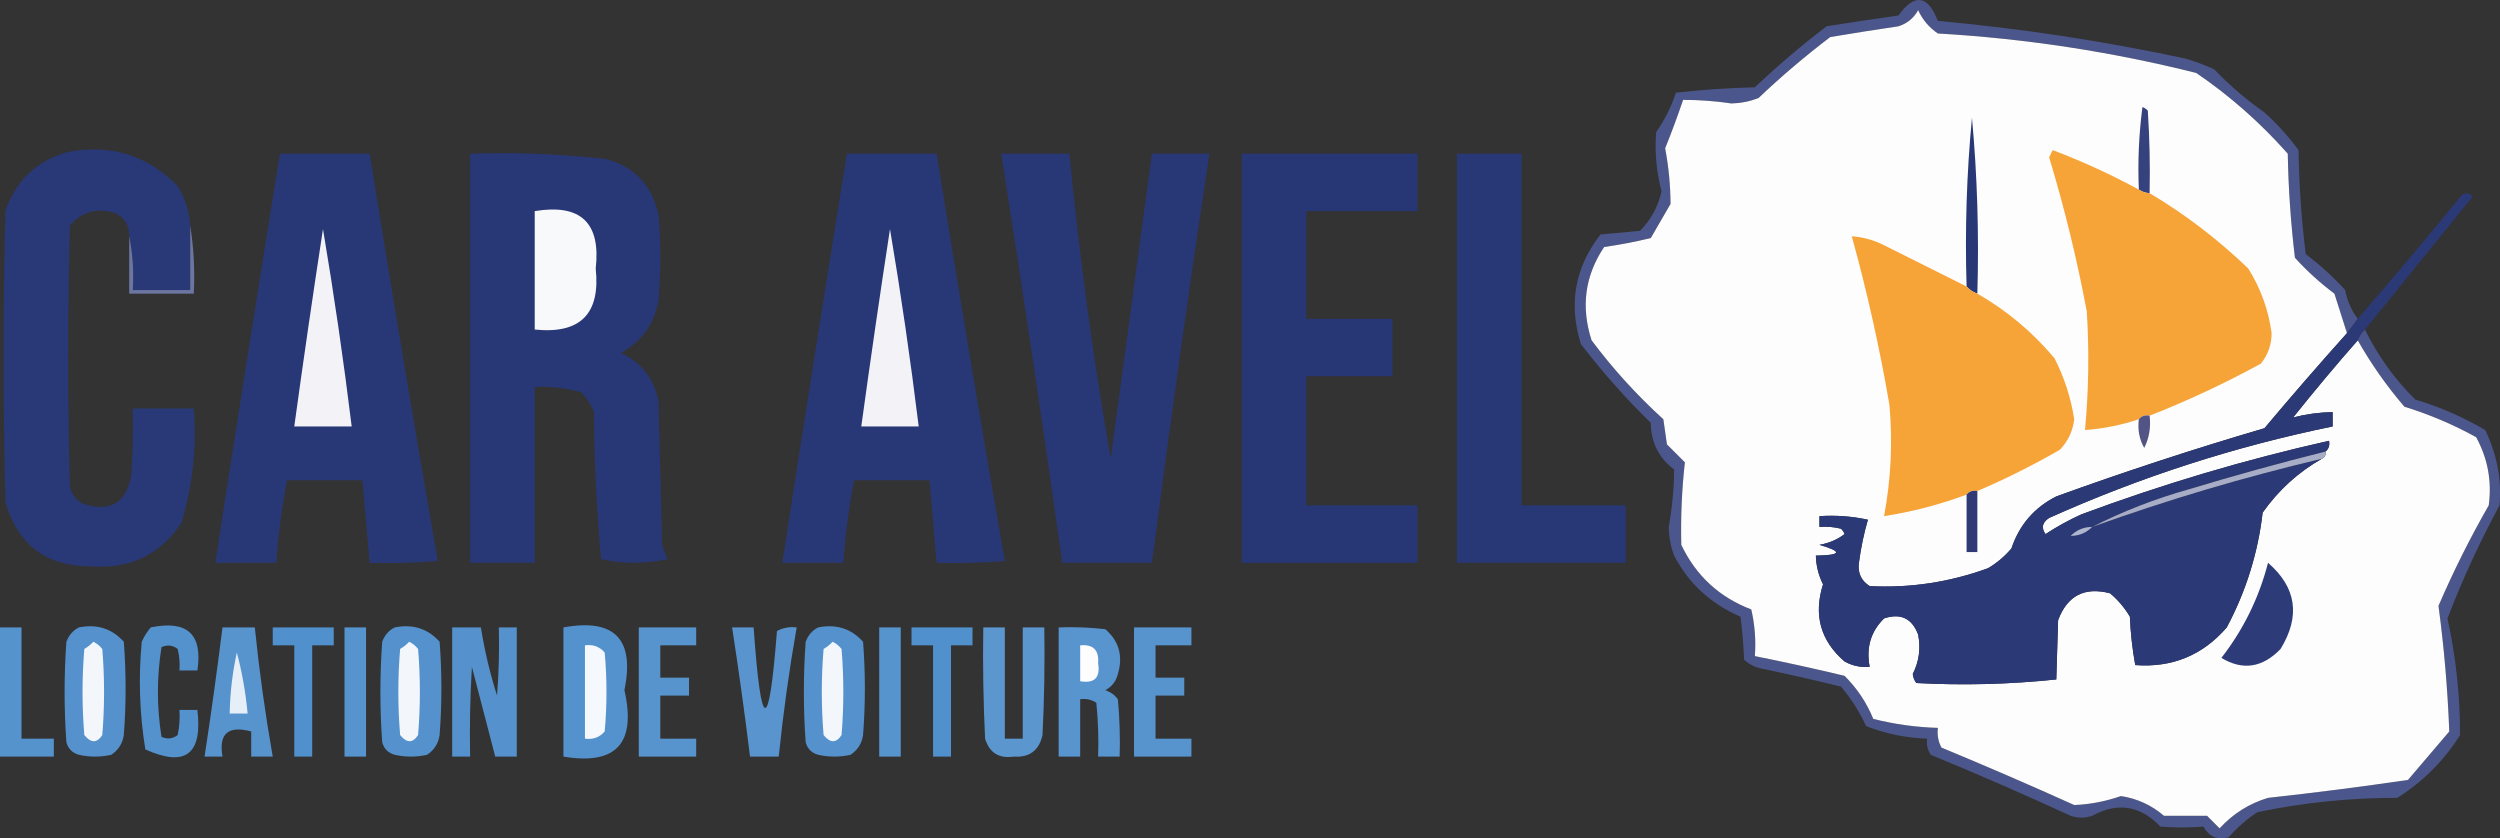 <?xml version="1.0" encoding="UTF-8" standalone="no"?>
<svg
   version="1.1"
   width="696.639"
   height="233.609"
   style="clip-rule:evenodd;fill-rule:evenodd;image-rendering:optimizeQuality;shape-rendering:geometricPrecision;text-rendering:geometricPrecision"
   id="svg455"
   xmlns="http://www.w3.org/2000/svg"
   xmlns:svg="http://www.w3.org/2000/svg">
  <rect width="100%" height="100%" fill="#333333" stroke="none"/>
  <defs
     id="defs459" />
  <g
     id="g273"
     style="clip-rule:evenodd;fill-rule:evenodd;image-rendering:optimizeQuality;shape-rendering:geometricPrecision;text-rendering:geometricPrecision"
     transform="translate(-76.5,-141.671)">
    <path
       style="opacity:1"
       fill="#4b578c"
       d="m 733.5,230.5 c -1.012,1.372 -2.012,2.705 -3,4 -1.152,-3.645 -2.318,-7.312 -3.5,-11 -3.966,-2.964 -7.633,-6.297 -11,-10 -1.158,-9.624 -1.824,-19.291 -2,-29 -7.559,-8.558 -16.059,-16.058 -25.5,-22.5 -23.622,-5.922 -47.622,-9.589 -72,-11 -2.406,-1.622 -4.239,-3.789 -5.5,-6.5 -1.227,2.226 -3.061,3.726 -5.5,4.5 -6.348,0.935 -12.682,1.935 -19,3 -6.96,5.292 -13.627,10.958 -20,17 -2.409,0.935 -4.909,1.435 -7.5,1.5 -4.479,-0.664 -8.979,-0.998 -13.5,-1 -1.545,4.582 -3.212,9.082 -5,13.5 0.977,5.16 1.477,10.326 1.5,15.5 -1.833,3.167 -3.667,6.333 -5.5,9.5 -4.259,1.042 -8.593,1.875 -13,2.5 -5.352,7.979 -6.519,16.646 -3.5,26 5.928,7.932 12.595,15.265 20,22 0.333,2.333 0.667,4.667 1,7 1.667,1.667 3.333,3.333 5,5 -0.854,7.621 -1.187,15.288 -1,23 4.091,8.59 10.591,14.59 19.5,18 0.992,4.283 1.326,8.616 1,13 8.33,1.665 16.663,3.498 25,5.5 3.482,3.477 6.148,7.477 8,12 5.902,1.488 11.902,2.321 18,2.5 -0.239,1.967 0.094,3.801 1,5.5 12.416,5.139 24.749,10.472 37,16 4.391,-0.175 8.724,-1.009 13,-2.5 4.521,0.686 8.521,2.519 12,5.5 4,0 8,0 12,0 1.167,1.167 2.333,2.333 3.5,3.5 3.749,-4.092 8.249,-6.926 13.5,-8.5 13.075,-1.431 26.075,-3.098 39,-5 3.833,-4.5 7.667,-9 11.5,-13.5 -0.442,-11.746 -1.442,-23.413 -3,-35 4.139,-9.612 8.806,-18.946 14,-28 0.905,-6.713 -0.261,-13.046 -3.5,-19 -6.346,-3.507 -13.013,-6.34 -20,-8.5 -4.967,-5.788 -9.301,-11.954 -13,-18.5 0.432,-1.21 1.099,-2.21 2,-3 3.544,7.235 8.211,13.735 14,19.5 6.882,2.068 13.382,4.901 19.5,8.5 3.264,6.654 4.598,13.654 4,21 -5.524,10.213 -10.358,20.713 -14.5,31.5 2.351,10.74 3.518,21.573 3.5,32.5 -4.5,7.167 -10.333,13 -17.5,17.5 -13.152,-0.026 -26.152,1.307 -39,4 -2.963,1.961 -5.629,4.294 -8,7 -3.102,0.825 -5.436,-0.175 -7,-3 -3.97,0.326 -7.97,0.326 -12,0 -5.591,-5.876 -11.924,-6.876 -19,-3 -2,0.667 -4,0.667 -6,0 -12.883,-5.942 -25.883,-11.608 -39,-17 -0.88,-1.356 -1.214,-2.856 -1,-4.5 -5.882,-0.197 -11.549,-1.363 -17,-3.5 -1.834,-4.005 -4.167,-7.672 -7,-11 -7.3,-1.793 -14.633,-3.46 -22,-5 -1.921,-0.36 -3.588,-1.194 -5,-2.5 -0.154,-3.979 -0.487,-7.979 -1,-12 -8.219,-3.511 -14.385,-9.178 -18.5,-17 -0.958,-2.575 -1.458,-5.241 -1.5,-8 0.968,-5.324 1.468,-10.657 1.5,-16 -4.293,-3.252 -6.459,-7.585 -6.5,-13 -7.028,-6.862 -13.528,-14.195 -19.5,-22 -3.464,-11.197 -1.631,-21.363 5.5,-30.5 3.667,-0.333 7.333,-0.667 11,-1 3.044,-3.087 5.044,-6.753 6,-11 -1.436,-5.437 -1.936,-10.937 -1.5,-16.5 2.361,-3.388 4.194,-7.054 5.5,-11 7.311,-0.831 14.644,-1.331 22,-1.5 6.373,-6.042 13.04,-11.708 20,-17 6.654,-1.073 13.32,-2.073 20,-3 4.484,-6.235 8.15,-5.735 11,1.5 23.226,2.111 46.226,5.611 69,10.5 2.744,0.803 5.411,1.803 8,3 4.294,4.474 8.961,8.474 14,12 3.536,3.201 6.703,6.701 9.5,10.5 0.141,9.716 0.807,19.383 2,29 3.966,2.964 7.633,6.297 11,10 0.578,3.072 1.745,5.739 3.5,8 z"
       id="path271" />
  </g>
  <g
     id="g277"
     style="clip-rule:evenodd;fill-rule:evenodd;image-rendering:optimizeQuality;shape-rendering:geometricPrecision;text-rendering:geometricPrecision"
     transform="translate(-76.5,-141.671)">
    <path
       style="opacity:1"
       fill="#fdfdfd"
       d="m 730.5,234.5 c -7.767,8.668 -15.434,17.501 -23,26.5 -19.531,5.733 -38.865,12.066 -58,19 -6.146,3.123 -10.312,7.956 -12.5,14.5 -1.873,2.209 -4.04,4.042 -6.5,5.5 -10.679,3.906 -21.679,5.573 -33,5 -2.381,-1.509 -3.381,-3.675 -3,-6.5 0.548,-4.175 1.382,-8.175 2.5,-12 -4.401,-0.967 -8.901,-1.3 -13.5,-1 0,1 0,2 0,3 2.027,-0.162 4.027,0.005 6,0.5 0.457,0.414 0.791,0.914 1,1.5 -1.983,1.524 -4.316,2.524 -7,3 6.495,1.887 6.162,2.887 -1,3 0.071,2.811 0.738,5.478 2,8 -2.705,8.549 -0.705,15.716 6,21.5 2.177,1.202 4.511,1.702 7,1.5 -1.039,-5.349 0.295,-9.849 4,-13.5 4.62,-1.538 7.787,-0.038 9.5,4.5 0.761,3.837 0.261,7.504 -1.5,11 0.108,0.942 0.441,1.775 1,2.5 13.024,0.703 26.024,0.369 39,-1 0.187,-5.406 0.353,-10.906 0.5,-16.5 2.549,-6.858 7.383,-9.358 14.5,-7.5 2.209,1.873 4.042,4.04 5.5,6.5 0.197,4.586 0.697,9.086 1.5,13.5 10.29,0.77 18.79,-2.73 25.5,-10.5 5.352,-10.054 8.685,-20.721 10,-32 4.451,-6.283 9.951,-11.283 16.5,-15 0.838,-0.342 1.172,-1.008 1,-2 0.904,-0.709 1.237,-1.709 1,-3 -23.414,5.254 -46.414,12.088 -69,20.5 -3.494,1.579 -6.827,3.413 -10,5.5 -1.254,-1.759 -0.921,-3.259 1,-4.5 25.378,-11.404 51.711,-19.904 79,-25.5 0,-1.333 0,-2.667 0,-4 -3.818,0.084 -7.485,0.584 -11,1.5 5.864,-7.357 11.864,-14.524 18,-21.5 3.699,6.546 8.033,12.712 13,18.5 6.987,2.16 13.654,4.993 20,8.5 3.239,5.954 4.405,12.287 3.5,19 -5.194,9.054 -9.861,18.388 -14,28 1.558,11.587 2.558,23.254 3,35 -3.833,4.5 -7.667,9 -11.5,13.5 -12.925,1.902 -25.925,3.569 -39,5 -5.251,1.574 -9.751,4.408 -13.5,8.5 -1.167,-1.167 -2.333,-2.333 -3.5,-3.5 -4,0 -8,0 -12,0 -3.479,-2.981 -7.479,-4.814 -12,-5.5 -4.276,1.491 -8.609,2.325 -13,2.5 -12.251,-5.528 -24.584,-10.861 -37,-16 -0.906,-1.699 -1.239,-3.533 -1,-5.5 -6.098,-0.179 -12.098,-1.012 -18,-2.5 -1.852,-4.523 -4.518,-8.523 -8,-12 -8.337,-2.002 -16.67,-3.835 -25,-5.5 0.326,-4.384 -0.008,-8.717 -1,-13 -8.909,-3.41 -15.409,-9.41 -19.5,-18 -0.187,-7.712 0.146,-15.379 1,-23 -1.667,-1.667 -3.333,-3.333 -5,-5 -0.333,-2.333 -0.667,-4.667 -1,-7 -7.405,-6.735 -14.072,-14.068 -20,-22 -3.019,-9.354 -1.852,-18.021 3.5,-26 4.407,-0.625 8.741,-1.458 13,-2.5 1.833,-3.167 3.667,-6.333 5.5,-9.5 -0.023,-5.174 -0.523,-10.34 -1.5,-15.5 1.788,-4.418 3.455,-8.918 5,-13.5 4.521,0.002 9.021,0.336 13.5,1 2.591,-0.065 5.091,-0.565 7.5,-1.5 6.373,-6.042 13.04,-11.708 20,-17 6.318,-1.065 12.652,-2.065 19,-3 2.439,-0.774 4.273,-2.274 5.5,-4.5 1.261,2.711 3.094,4.878 5.5,6.5 24.378,1.411 48.378,5.078 72,11 9.441,6.442 17.941,13.942 25.5,22.5 0.176,9.709 0.842,19.376 2,29 3.367,3.703 7.034,7.036 11,10 1.182,3.688 2.348,7.355 3.5,11 z"
       id="path275" />
  </g>
  <g
     id="g281"
     style="clip-rule:evenodd;fill-rule:evenodd;image-rendering:optimizeQuality;shape-rendering:geometricPrecision;text-rendering:geometricPrecision"
     transform="translate(-76.5,-141.671)">
    <path
       style="opacity:1"
       fill="#36427d"
       d="m 675.5,195.5 c -1.109,-0.057 -2.109,-0.39 -3,-1 -0.331,-7.696 0.003,-15.362 1,-23 0.586,0.209 1.086,0.543 1.5,1 0.5,7.659 0.666,15.326 0.5,23 z"
       id="path279" />
  </g>
  <g
     id="g285"
     style="clip-rule:evenodd;fill-rule:evenodd;image-rendering:optimizeQuality;shape-rendering:geometricPrecision;text-rendering:geometricPrecision"
     transform="translate(-76.5,-141.671)">
    <path
       style="opacity:1"
       fill="#283775"
       d="m 627.5,223.5 c -1.21,-0.432 -2.21,-1.099 -3,-2 -0.483,-15.822 0.017,-31.489 1.5,-47 1.484,16.178 1.984,32.512 1.5,49 z"
       id="path283" />
  </g>
  <g
     id="g289"
     style="clip-rule:evenodd;fill-rule:evenodd;image-rendering:optimizeQuality;shape-rendering:geometricPrecision;text-rendering:geometricPrecision"
     transform="translate(-76.5,-141.671)">
    <path
       style="opacity:1"
       fill="#293876"
       d="m 129.5,204.5 c 0,6 0,12 0,18 -5.333,0 -10.667,0 -16,0 0.321,-5.195 -0.013,-10.195 -1,-15 0.056,-3.061 -1.278,-5.228 -4,-6.5 -5.069,-1.495 -9.236,-0.328 -12.5,3.5 -0.667,24.333 -0.667,48.667 0,73 0.574,1.992 1.741,3.492 3.5,4.5 7.529,2.493 12.029,-0.007 13.5,-7.5 0.5,-6.325 0.666,-12.658 0.5,-19 5.667,0 11.333,0 17,0 0.854,10.927 -0.312,21.594 -3.5,32 -5.932,8.767 -14.265,12.767 -25,12 -12.563,0.055 -20.563,-5.945 -24,-18 -0.667,-27 -0.667,-54 0,-81 2.904,-8.57 8.737,-14.07 17.5,-16.5 11.96,-2.218 22.126,0.948 30.5,9.5 2.076,3.393 3.242,7.06 3.5,11 z"
       id="path287" />
  </g>
  <g
     id="g293"
     style="clip-rule:evenodd;fill-rule:evenodd;image-rendering:optimizeQuality;shape-rendering:geometricPrecision;text-rendering:geometricPrecision"
     transform="translate(-76.5,-141.671)">
    <path
       style="opacity:1"
       fill="#f6a438"
       d="m 672.5,194.5 c 0.891,0.61 1.891,0.943 3,1 9.908,5.888 19.074,12.888 27.5,21 3.46,5.547 5.626,11.547 6.5,18 -0.009,3.184 -1.009,6.017 -3,8.5 -10.103,5.524 -20.436,10.357 -31,14.5 -1.291,-0.237 -2.291,0.096 -3,1 -4.874,1.625 -9.874,2.625 -15,3 1.018,-10.981 1.184,-21.981 0.5,-33 -2.715,-14.525 -6.215,-28.858 -10.5,-43 0.333,-0.667 0.667,-1.333 1,-2 8.265,3.133 16.265,6.8 24,11 z"
       id="path291" />
  </g>
  <g
     id="g297"
     style="clip-rule:evenodd;fill-rule:evenodd;image-rendering:optimizeQuality;shape-rendering:geometricPrecision;text-rendering:geometricPrecision"
     transform="translate(-76.5,-141.671)">
    <path
       style="opacity:1"
       fill="#283876"
       d="m 154.5,184.5 c 8.333,0 16.667,0 25,0 6.068,37.909 12.401,75.742 19,113.5 -6.325,0.5 -12.658,0.666 -19,0.5 -0.667,-7.667 -1.333,-15.333 -2,-23 -7,0 -14,0 -21,0 -1.467,7.601 -2.467,15.267 -3,23 -5.667,0 -11.333,0 -17,0 5.871,-38.021 11.871,-76.021 18,-114 z"
       id="path295" />
  </g>
  <g
     id="g301"
     style="clip-rule:evenodd;fill-rule:evenodd;image-rendering:optimizeQuality;shape-rendering:geometricPrecision;text-rendering:geometricPrecision"
     transform="translate(-76.5,-141.671)">
    <path
       style="opacity:1"
       fill="#283776"
       d="m 207.5,184.5 c 12.728,-0.42 25.394,0.08 38,1.5 7.908,2.242 12.741,7.409 14.5,15.5 0.667,8 0.667,16 0,24 -1.249,6.566 -4.749,11.399 -10.5,14.5 5.77,2.695 9.27,7.195 10.5,13.5 0.333,13.333 0.667,26.667 1,40 0.402,1.372 0.902,2.705 1.5,4 -6.222,1.309 -12.389,1.309 -18.5,0 -1.26,-13.612 -1.927,-27.278 -2,-41 -0.792,-2.087 -1.959,-3.921 -3.5,-5.5 -4.251,-1.195 -8.585,-1.695 -13,-1.5 0,16.333 0,32.667 0,49 -6,0 -12,0 -18,0 0,-38 0,-76 0,-114 z"
       id="path299" />
  </g>
  <g
     id="g305"
     style="clip-rule:evenodd;fill-rule:evenodd;image-rendering:optimizeQuality;shape-rendering:geometricPrecision;text-rendering:geometricPrecision"
     transform="translate(-76.5,-141.671)">
    <path
       style="opacity:1"
       fill="#283876"
       d="m 312.5,184.5 c 8.333,0 16.667,0 25,0 6.068,37.909 12.401,75.742 19,113.5 -6.325,0.5 -12.658,0.666 -19,0.5 -0.667,-7.667 -1.333,-15.333 -2,-23 -7,0 -14,0 -21,0 -1.467,7.601 -2.467,15.267 -3,23 -5.667,0 -11.333,0 -17,0 5.871,-38.021 11.871,-76.021 18,-114 z"
       id="path303" />
  </g>
  <g
     id="g309"
     style="clip-rule:evenodd;fill-rule:evenodd;image-rendering:optimizeQuality;shape-rendering:geometricPrecision;text-rendering:geometricPrecision"
     transform="translate(-76.5,-141.671)">
    <path
       style="opacity:1"
       fill="#283776"
       d="m 355.5,184.5 c 6.333,0 12.667,0 19,0 2.764,28.569 6.598,56.902 11.5,85 3.837,-28.354 7.671,-56.688 11.5,-85 5.333,0 10.667,0 16,0 -5.724,37.952 -11.058,75.952 -16,114 -8.333,0 -16.667,0 -25,0 -5.341,-38.06 -11.007,-76.06 -17,-114 z"
       id="path307" />
  </g>
  <g
     id="g313"
     style="clip-rule:evenodd;fill-rule:evenodd;image-rendering:optimizeQuality;shape-rendering:geometricPrecision;text-rendering:geometricPrecision"
     transform="translate(-76.5,-141.671)">
    <path
       style="opacity:1"
       fill="#273675"
       d="m 422.5,184.5 c 16.333,0 32.667,0 49,0 0,5.333 0,10.667 0,16 -10.333,0 -20.667,0 -31,0 0,10 0,20 0,30 8,0 16,0 24,0 0,5.333 0,10.667 0,16 -8,0 -16,0 -24,0 0,12 0,24 0,36 10.333,0 20.667,0 31,0 0,5.333 0,10.667 0,16 -16.333,0 -32.667,0 -49,0 0,-38 0,-76 0,-114 z"
       id="path311" />
  </g>
  <g
     id="g317"
     style="clip-rule:evenodd;fill-rule:evenodd;image-rendering:optimizeQuality;shape-rendering:geometricPrecision;text-rendering:geometricPrecision"
     transform="translate(-76.5,-141.671)">
    <path
       style="opacity:1"
       fill="#283776"
       d="m 482.5,184.5 c 6,0 12,0 18,0 0,32.667 0,65.333 0,98 9.667,0 19.333,0 29,0 0,5.333 0,10.667 0,16 -15.667,0 -31.333,0 -47,0 0,-38 0,-76 0,-114 z"
       id="path315" />
  </g>
  <g
     id="g321"
     style="clip-rule:evenodd;fill-rule:evenodd;image-rendering:optimizeQuality;shape-rendering:geometricPrecision;text-rendering:geometricPrecision"
     transform="translate(-76.5,-141.671)">
    <path
       style="opacity:1"
       fill="#2b3977"
       d="m 735.5,233.5 c -0.901,0.79 -1.568,1.79 -2,3 -6.136,6.976 -12.136,14.143 -18,21.5 3.515,-0.916 7.182,-1.416 11,-1.5 0,1.333 0,2.667 0,4 -27.289,5.596 -53.622,14.096 -79,25.5 -1.921,1.241 -2.254,2.741 -1,4.5 3.173,-2.087 6.506,-3.921 10,-5.5 22.586,-8.412 45.586,-15.246 69,-20.5 0.237,1.291 -0.096,2.291 -1,3 -12.737,3.185 -25.403,6.685 -38,10.5 -9.454,2.645 -18.454,6.145 -27,10.5 20.955,-7.54 42.288,-13.873 64,-19 -6.549,3.717 -12.049,8.717 -16.5,15 -1.315,11.279 -4.648,21.946 -10,32 -6.71,7.77 -15.21,11.27 -25.5,10.5 -0.803,-4.414 -1.303,-8.914 -1.5,-13.5 -1.458,-2.46 -3.291,-4.627 -5.5,-6.5 -7.117,-1.858 -11.951,0.642 -14.5,7.5 -0.147,5.594 -0.313,11.094 -0.5,16.5 -12.976,1.369 -25.976,1.703 -39,1 -0.559,-0.725 -0.892,-1.558 -1,-2.5 1.761,-3.496 2.261,-7.163 1.5,-11 -1.713,-4.538 -4.88,-6.038 -9.5,-4.5 -3.705,3.651 -5.039,8.151 -4,13.5 -2.489,0.202 -4.823,-0.298 -7,-1.5 -6.705,-5.784 -8.705,-12.951 -6,-21.5 -1.262,-2.522 -1.929,-5.189 -2,-8 7.162,-0.113 7.495,-1.113 1,-3 2.684,-0.476 5.017,-1.476 7,-3 -0.209,-0.586 -0.543,-1.086 -1,-1.5 -1.973,-0.495 -3.973,-0.662 -6,-0.5 0,-1 0,-2 0,-3 4.599,-0.3 9.099,0.033 13.5,1 -1.118,3.825 -1.952,7.825 -2.5,12 -0.381,2.825 0.619,4.991 3,6.5 11.321,0.573 22.321,-1.094 33,-5 2.46,-1.458 4.627,-3.291 6.5,-5.5 2.188,-6.544 6.354,-11.377 12.5,-14.5 19.135,-6.934 38.469,-13.267 58,-19 7.566,-8.999 15.233,-17.832 23,-26.5 0.988,-1.295 1.988,-2.628 3,-4 9.832,-11.334 19.498,-22.834 29,-34.5 1.135,-0.749 2.135,-0.583 3,0.5 -10.023,12.352 -20.023,24.686 -30,37 z"
       id="path319" />
  </g>
  <g
     id="g325"
     style="clip-rule:evenodd;fill-rule:evenodd;image-rendering:optimizeQuality;shape-rendering:geometricPrecision;text-rendering:geometricPrecision"
     transform="translate(-76.5,-141.671)">
    <path
       style="opacity:1"
       fill="#f8f9fb"
       d="m 225.5,200.5 c 12.789,-2.119 18.455,3.214 17,16 1.351,12.649 -4.316,18.316 -17,17 0,-11 0,-22 0,-33 z"
       id="path323" />
  </g>
  <g
     id="g329"
     style="clip-rule:evenodd;fill-rule:evenodd;image-rendering:optimizeQuality;shape-rendering:geometricPrecision;text-rendering:geometricPrecision"
     transform="translate(-76.5,-141.671)">
    <path
       style="opacity:1"
       fill="#f6a438"
       d="m 624.5,221.5 c 0.79,0.901 1.79,1.568 3,2 8.196,4.689 15.362,10.689 21.5,18 2.735,5.372 4.568,11.039 5.5,17 -0.391,3.281 -1.724,6.115 -4,8.5 -7.517,4.326 -15.183,8.159 -23,11.5 -1.291,-0.237 -2.291,0.096 -3,1 -7.467,2.783 -15.134,4.783 -23,6 1.931,-10.241 2.431,-20.574 1.5,-31 -2.715,-15.857 -6.215,-31.524 -10.5,-47 3.147,0.237 6.147,1.07 9,2.5 7.72,3.86 15.386,7.693 23,11.5 z"
       id="path327" />
  </g>
  <g
     id="g333"
     style="clip-rule:evenodd;fill-rule:evenodd;image-rendering:optimizeQuality;shape-rendering:geometricPrecision;text-rendering:geometricPrecision"
     transform="translate(-76.5,-141.671)">
    <path
       style="opacity:1"
       fill="#f3f3f7"
       d="m 166.5,205.5 c 3.062,18.141 5.729,36.475 8,55 -5.333,0 -10.667,0 -16,0 2.523,-18.386 5.19,-36.719 8,-55 z"
       id="path331" />
  </g>
  <g
     id="g337"
     style="clip-rule:evenodd;fill-rule:evenodd;image-rendering:optimizeQuality;shape-rendering:geometricPrecision;text-rendering:geometricPrecision"
     transform="translate(-76.5,-141.671)">
    <path
       style="opacity:1"
       fill="#f3f3f7"
       d="m 324.5,205.5 c 3.062,18.141 5.729,36.475 8,55 -5.333,0 -10.667,0 -16,0 2.523,-18.386 5.19,-36.719 8,-55 z"
       id="path335" />
  </g>
  <g
     id="g341"
     style="clip-rule:evenodd;fill-rule:evenodd;image-rendering:optimizeQuality;shape-rendering:geometricPrecision;text-rendering:geometricPrecision"
     transform="translate(-76.5,-141.671)">
    <path
       style="opacity:1"
       fill="#6c76a1"
       d="m 129.5,204.5 c 0.99,6.145 1.323,12.478 1,19 -6,0 -12,0 -18,0 0,-5.333 0,-10.667 0,-16 0.987,4.805 1.321,9.805 1,15 5.333,0 10.667,0 16,0 0,-6 0,-12 0,-18 z"
       id="path339" />
  </g>
  <g
     id="g345"
     style="clip-rule:evenodd;fill-rule:evenodd;image-rendering:optimizeQuality;shape-rendering:geometricPrecision;text-rendering:geometricPrecision"
     transform="translate(-76.5,-141.671)">
    <path
       style="opacity:1"
       fill="#515485"
       d="m 675.5,257.5 c 0.392,3.222 -0.108,6.222 -1.5,9 -1.375,-2.437 -1.875,-5.103 -1.5,-8 0.709,-0.904 1.709,-1.237 3,-1 z"
       id="path343" />
  </g>
  <g
     id="g349"
     style="clip-rule:evenodd;fill-rule:evenodd;image-rendering:optimizeQuality;shape-rendering:geometricPrecision;text-rendering:geometricPrecision"
     transform="translate(-76.5,-141.671)">
    <path
       style="opacity:1"
       fill="#2e3976"
       d="m 627.5,278.5 c 0,5.667 0,11.333 0,17 -1,0 -2,0 -3,0 0,-5.333 0,-10.667 0,-16 0.709,-0.904 1.709,-1.237 3,-1 z"
       id="path347" />
  </g>
  <g
     id="g353"
     style="clip-rule:evenodd;fill-rule:evenodd;image-rendering:optimizeQuality;shape-rendering:geometricPrecision;text-rendering:geometricPrecision"
     transform="translate(-76.5,-141.671)">
    <path
       style="opacity:1"
       fill="#a7adc7"
       d="m 724.5,267.5 c 0.172,0.992 -0.162,1.658 -1,2 -21.712,5.127 -43.045,11.46 -64,19 8.546,-4.355 17.546,-7.855 27,-10.5 12.597,-3.815 25.263,-7.315 38,-10.5 z"
       id="path351" />
  </g>
  <g
     id="g357"
     style="clip-rule:evenodd;fill-rule:evenodd;image-rendering:optimizeQuality;shape-rendering:geometricPrecision;text-rendering:geometricPrecision"
     transform="translate(-76.5,-141.671)">
    <path
       style="opacity:1"
       fill="#b0b6cd"
       d="m 659.5,288.5 c -1.679,1.675 -3.679,2.508 -6,2.5 1.658,-1.663 3.658,-2.496 6,-2.5 z"
       id="path355" />
  </g>
  <g
     id="g361"
     style="clip-rule:evenodd;fill-rule:evenodd;image-rendering:optimizeQuality;shape-rendering:geometricPrecision;text-rendering:geometricPrecision"
     transform="translate(-76.5,-141.671)">
    <path
       style="opacity:1"
       fill="#2d3b79"
       d="m 708.5,298.5 c 7.924,6.851 9.091,14.851 3.5,24 -5.042,5.244 -10.542,6.077 -16.5,2.5 6.139,-7.897 10.472,-16.731 13,-26.5 z"
       id="path359" />
  </g>
  <g
     id="g365"
     style="clip-rule:evenodd;fill-rule:evenodd;image-rendering:optimizeQuality;shape-rendering:geometricPrecision;text-rendering:geometricPrecision"
     transform="translate(-76.5,-141.671)">
    <path
       style="opacity:1"
       fill="#5593cd"
       d="m 76.5,316.5 c 2,0 4,0 6,0 0,10.333 0,20.667 0,31 3,0 6,0 9,0 0,1.667 0,3.333 0,5 -5,0 -10,0 -15,0 0,-12 0,-24 0,-36 z"
       id="path363" />
  </g>
  <g
     id="g369"
     style="clip-rule:evenodd;fill-rule:evenodd;image-rendering:optimizeQuality;shape-rendering:geometricPrecision;text-rendering:geometricPrecision"
     transform="translate(-76.5,-141.671)">
    <path
       style="opacity:1"
       fill="#5592cd"
       d="m 98.5,316.5 c 5.035,-0.998 9.202,0.335 12.5,4 0.667,8.667 0.667,17.333 0,26 -0.346,2.348 -1.513,4.181 -3.5,5.5 -3,0.667 -6,0.667 -9,0 -1.833,-0.5 -3,-1.667 -3.5,-3.5 -0.667,-9.333 -0.667,-18.667 0,-28 0.69,-1.85 1.856,-3.184 3.5,-4 z"
       id="path367" />
  </g>
  <g
     id="g373"
     style="clip-rule:evenodd;fill-rule:evenodd;image-rendering:optimizeQuality;shape-rendering:geometricPrecision;text-rendering:geometricPrecision"
     transform="translate(-76.5,-141.671)">
    <path
       style="opacity:1"
       fill="#5492cd"
       d="m 118.5,316.5 c 10.201,-2.094 14.534,1.906 13,12 -1.667,0 -3.333,0 -5,0 0.162,-2.027 -0.005,-4.027 -0.5,-6 -1.388,-1.054 -2.888,-1.22 -4.5,-0.5 -1.333,8.333 -1.333,16.667 0,25 1.612,0.72 3.112,0.554 4.5,-0.5 0.497,-2.31 0.663,-4.643 0.5,-7 1.667,0 3.333,0 5,0 1.478,12.373 -3.355,16.04 -14.5,11 -1.615,-9.9 -1.949,-19.9 -1,-30 0.662,-1.484 1.496,-2.817 2.5,-4 z"
       id="path371" />
  </g>
  <g
     id="g377"
     style="clip-rule:evenodd;fill-rule:evenodd;image-rendering:optimizeQuality;shape-rendering:geometricPrecision;text-rendering:geometricPrecision"
     transform="translate(-76.5,-141.671)">
    <path
       style="opacity:1"
       fill="#5793cd"
       d="m 138.5,316.5 c 3,0 6,0 9,0 1.23,12.078 2.897,24.078 5,36 -2,0 -4,0 -6,0 0,-2.333 0,-4.667 0,-7 -6.427,-1.738 -9.094,0.595 -8,7 -1.667,0 -3.333,0 -5,0 1.83,-11.977 3.497,-23.977 5,-36 z"
       id="path375" />
  </g>
  <g
     id="g381"
     style="clip-rule:evenodd;fill-rule:evenodd;image-rendering:optimizeQuality;shape-rendering:geometricPrecision;text-rendering:geometricPrecision"
     transform="translate(-76.5,-141.671)">
    <path
       style="opacity:1"
       fill="#5090cc"
       d="m 152.5,316.5 c 5.667,0 11.333,0 17,0 0,1.667 0,3.333 0,5 -2,0 -4,0 -6,0 0,10.333 0,20.667 0,31 -1.667,0 -3.333,0 -5,0 0,-10.333 0,-20.667 0,-31 -2,0 -4,0 -6,0 0,-1.667 0,-3.333 0,-5 z"
       id="path379" />
  </g>
  <g
     id="g385"
     style="clip-rule:evenodd;fill-rule:evenodd;image-rendering:optimizeQuality;shape-rendering:geometricPrecision;text-rendering:geometricPrecision"
     transform="translate(-76.5,-141.671)">
    <path
       style="opacity:1"
       fill="#5694ce"
       d="m 172.5,316.5 c 2,0 4,0 6,0 0,12 0,24 0,36 -2,0 -4,0 -6,0 0,-12 0,-24 0,-36 z"
       id="path383" />
  </g>
  <g
     id="g389"
     style="clip-rule:evenodd;fill-rule:evenodd;image-rendering:optimizeQuality;shape-rendering:geometricPrecision;text-rendering:geometricPrecision"
     transform="translate(-76.5,-141.671)">
    <path
       style="opacity:1"
       fill="#5592cd"
       d="m 186.5,316.5 c 5.035,-0.998 9.202,0.335 12.5,4 0.667,8.667 0.667,17.333 0,26 -0.346,2.348 -1.513,4.181 -3.5,5.5 -3,0.667 -6,0.667 -9,0 -1.833,-0.5 -3,-1.667 -3.5,-3.5 -0.667,-9.333 -0.667,-18.667 0,-28 0.69,-1.85 1.856,-3.184 3.5,-4 z"
       id="path387" />
  </g>
  <g
     id="g393"
     style="clip-rule:evenodd;fill-rule:evenodd;image-rendering:optimizeQuality;shape-rendering:geometricPrecision;text-rendering:geometricPrecision"
     transform="translate(-76.5,-141.671)">
    <path
       style="opacity:1"
       fill="#5592cd"
       d="m 202.5,316.5 c 2.667,0 5.333,0 8,0 1.024,6.432 2.524,12.765 4.5,19 0.5,-6.325 0.666,-12.658 0.5,-19 1.667,0 3.333,0 5,0 0,12 0,24 0,36 -2,0 -4,0 -6,0 -2.166,-8.332 -4.333,-16.666 -6.5,-25 -0.5,8.327 -0.666,16.66 -0.5,25 -1.667,0 -3.333,0 -5,0 0,-12 0,-24 0,-36 z"
       id="path391" />
  </g>
  <g
     id="g397"
     style="clip-rule:evenodd;fill-rule:evenodd;image-rendering:optimizeQuality;shape-rendering:geometricPrecision;text-rendering:geometricPrecision"
     transform="translate(-76.5,-141.671)">
    <path
       style="opacity:1"
       fill="#5492cd"
       d="m 233.5,316.5 c 14.25,-2.583 19.916,3.25 17,17.5 3.364,14.797 -2.303,20.963 -17,18.5 0,-12 0,-24 0,-36 z"
       id="path395" />
  </g>
  <g
     id="g401"
     style="clip-rule:evenodd;fill-rule:evenodd;image-rendering:optimizeQuality;shape-rendering:geometricPrecision;text-rendering:geometricPrecision"
     transform="translate(-76.5,-141.671)">
    <path
       style="opacity:1"
       fill="#5794cd"
       d="m 254.5,316.5 c 5.333,0 10.667,0 16,0 0,1.667 0,3.333 0,5 -3.333,0 -6.667,0 -10,0 0,3 0,6 0,9 2.667,0 5.333,0 8,0 0,1.667 0,3.333 0,5 -2.667,0 -5.333,0 -8,0 0,4 0,8 0,12 3.333,0 6.667,0 10,0 0,1.667 0,3.333 0,5 -5.333,0 -10.667,0 -16,0 0,-12 0,-24 0,-36 z"
       id="path399" />
  </g>
  <g
     id="g405"
     style="clip-rule:evenodd;fill-rule:evenodd;image-rendering:optimizeQuality;shape-rendering:geometricPrecision;text-rendering:geometricPrecision"
     transform="translate(-76.5,-141.671)">
    <path
       style="opacity:1"
       fill="#5994ce"
       d="m 280.5,316.5 c 2,0 4,0 6,0 2.092,29.61 4.259,29.944 6.5,1 1.699,-0.906 3.533,-1.239 5.5,-1 -2.101,11.937 -3.767,23.937 -5,36 -2.667,0 -5.333,0 -8,0 -1.48,-12.026 -3.147,-24.026 -5,-36 z"
       id="path403" />
  </g>
  <g
     id="g409"
     style="clip-rule:evenodd;fill-rule:evenodd;image-rendering:optimizeQuality;shape-rendering:geometricPrecision;text-rendering:geometricPrecision"
     transform="translate(-76.5,-141.671)">
    <path
       style="opacity:1"
       fill="#5592cd"
       d="m 304.5,316.5 c 5.035,-0.998 9.202,0.335 12.5,4 0.667,8.667 0.667,17.333 0,26 -0.346,2.348 -1.513,4.181 -3.5,5.5 -3,0.667 -6,0.667 -9,0 -1.833,-0.5 -3,-1.667 -3.5,-3.5 -0.667,-9.333 -0.667,-18.667 0,-28 0.69,-1.85 1.856,-3.184 3.5,-4 z"
       id="path407" />
  </g>
  <g
     id="g413"
     style="clip-rule:evenodd;fill-rule:evenodd;image-rendering:optimizeQuality;shape-rendering:geometricPrecision;text-rendering:geometricPrecision"
     transform="translate(-76.5,-141.671)">
    <path
       style="opacity:1"
       fill="#5694ce"
       d="m 321.5,316.5 c 2,0 4,0 6,0 0,12 0,24 0,36 -2,0 -4,0 -6,0 0,-12 0,-24 0,-36 z"
       id="path411" />
  </g>
  <g
     id="g417"
     style="clip-rule:evenodd;fill-rule:evenodd;image-rendering:optimizeQuality;shape-rendering:geometricPrecision;text-rendering:geometricPrecision"
     transform="translate(-76.5,-141.671)">
    <path
       style="opacity:1"
       fill="#5090cc"
       d="m 330.5,316.5 c 5.667,0 11.333,0 17,0 0,1.667 0,3.333 0,5 -2,0 -4,0 -6,0 0,10.333 0,20.667 0,31 -1.667,0 -3.333,0 -5,0 0,-10.333 0,-20.667 0,-31 -2,0 -4,0 -6,0 0,-1.667 0,-3.333 0,-5 z"
       id="path415" />
  </g>
  <g
     id="g421"
     style="clip-rule:evenodd;fill-rule:evenodd;image-rendering:optimizeQuality;shape-rendering:geometricPrecision;text-rendering:geometricPrecision"
     transform="translate(-76.5,-141.671)">
    <path
       style="opacity:1"
       fill="#5c96cf"
       d="m 350.5,316.5 c 2,0 4,0 6,0 0,10.333 0,20.667 0,31 1.667,0 3.333,0 5,0 0,-10.333 0,-20.667 0,-31 2,0 4,0 6,0 0.166,10.006 0,20.006 -0.5,30 -0.965,4.302 -3.632,6.302 -8,6 -4.124,0.607 -6.791,-1.06 -8,-5 -0.5,-10.328 -0.666,-20.661 -0.5,-31 z"
       id="path419" />
  </g>
  <g
     id="g425"
     style="clip-rule:evenodd;fill-rule:evenodd;image-rendering:optimizeQuality;shape-rendering:geometricPrecision;text-rendering:geometricPrecision"
     transform="translate(-76.5,-141.671)">
    <path
       style="opacity:1"
       fill="#5894ce"
       d="m 371.5,316.5 c 4.346,-0.166 8.679,10e-4 13,0.5 3.827,3.308 4.994,7.474 3.5,12.5 -0.513,2.021 -1.68,3.521 -3.5,4.5 1.431,0.465 2.597,1.299 3.5,2.5 0.499,5.323 0.666,10.656 0.5,16 -2,0 -4,0 -6,0 0.166,-5.011 -10e-4,-10.011 -0.5,-15 -1.356,-0.88 -2.856,-1.214 -4.5,-1 0,5.333 0,10.667 0,16 -2,0 -4,0 -6,0 0,-12 0,-24 0,-36 z"
       id="path423" />
  </g>
  <g
     id="g429"
     style="clip-rule:evenodd;fill-rule:evenodd;image-rendering:optimizeQuality;shape-rendering:geometricPrecision;text-rendering:geometricPrecision"
     transform="translate(-76.5,-141.671)">
    <path
       style="opacity:1"
       fill="#5794cd"
       d="m 392.5,316.5 c 5.333,0 10.667,0 16,0 0,1.667 0,3.333 0,5 -3.333,0 -6.667,0 -10,0 0,3 0,6 0,9 2.667,0 5.333,0 8,0 0,1.667 0,3.333 0,5 -2.667,0 -5.333,0 -8,0 0,4 0,8 0,12 3.333,0 6.667,0 10,0 0,1.667 0,3.333 0,5 -5.333,0 -10.667,0 -16,0 0,-12 0,-24 0,-36 z"
       id="path427" />
  </g>
  <g
     id="g433"
     style="clip-rule:evenodd;fill-rule:evenodd;image-rendering:optimizeQuality;shape-rendering:geometricPrecision;text-rendering:geometricPrecision"
     transform="translate(-76.5,-141.671)">
    <path
       style="opacity:1"
       fill="#f3f7fb"
       d="m 102.5,320.5 c 0.958,0.453 1.792,1.119 2.5,2 0.667,8 0.667,16 0,24 -1.482,2.281 -3.149,2.281 -5,0 -0.667,-8 -0.667,-16 0,-24 0.995,-0.566 1.828,-1.233 2.5,-2 z"
       id="path431" />
  </g>
  <g
     id="g437"
     style="clip-rule:evenodd;fill-rule:evenodd;image-rendering:optimizeQuality;shape-rendering:geometricPrecision;text-rendering:geometricPrecision"
     transform="translate(-76.5,-141.671)">
    <path
       style="opacity:1"
       fill="#f3f7fb"
       d="m 190.5,320.5 c 0.958,0.453 1.792,1.119 2.5,2 0.667,8 0.667,16 0,24 -1.482,2.281 -3.149,2.281 -5,0 -0.667,-8 -0.667,-16 0,-24 0.995,-0.566 1.828,-1.233 2.5,-2 z"
       id="path435" />
  </g>
  <g
     id="g441"
     style="clip-rule:evenodd;fill-rule:evenodd;image-rendering:optimizeQuality;shape-rendering:geometricPrecision;text-rendering:geometricPrecision"
     transform="translate(-76.5,-141.671)">
    <path
       style="opacity:1"
       fill="#f5f8fc"
       d="m 239.5,321.5 c 2.222,-0.322 4.056,0.345 5.5,2 0.667,7.333 0.667,14.667 0,22 -1.444,1.655 -3.278,2.322 -5.5,2 0,-8.667 0,-17.333 0,-26 z"
       id="path439" />
  </g>
  <g
     id="g445"
     style="clip-rule:evenodd;fill-rule:evenodd;image-rendering:optimizeQuality;shape-rendering:geometricPrecision;text-rendering:geometricPrecision"
     transform="translate(-76.5,-141.671)">
    <path
       style="opacity:1"
       fill="#f3f7fb"
       d="m 308.5,320.5 c 0.958,0.453 1.792,1.119 2.5,2 0.667,8 0.667,16 0,24 -1.482,2.281 -3.149,2.281 -5,0 -0.667,-8 -0.667,-16 0,-24 0.995,-0.566 1.828,-1.233 2.5,-2 z"
       id="path443" />
  </g>
  <g
     id="g449"
     style="clip-rule:evenodd;fill-rule:evenodd;image-rendering:optimizeQuality;shape-rendering:geometricPrecision;text-rendering:geometricPrecision"
     transform="translate(-76.5,-141.671)">
    <path
       style="opacity:1"
       fill="#fdfdfe"
       d="m 377.5,321.5 c 3.634,-0.343 5.301,1.323 5,5 0.657,4.01 -1.01,5.676 -5,5 0,-3.333 0,-6.667 0,-10 z"
       id="path447" />
  </g>
  <g
     id="g453"
     style="clip-rule:evenodd;fill-rule:evenodd;image-rendering:optimizeQuality;shape-rendering:geometricPrecision;text-rendering:geometricPrecision"
     transform="translate(-76.5,-141.671)">
    <path
       style="opacity:1"
       fill="#e6eff7"
       d="m 142.5,323.5 c 1.451,5.459 2.451,11.126 3,17 -1.667,0 -3.333,0 -5,0 0.107,-5.748 0.774,-11.415 2,-17 z"
       id="path451" />
  </g>
</svg>
